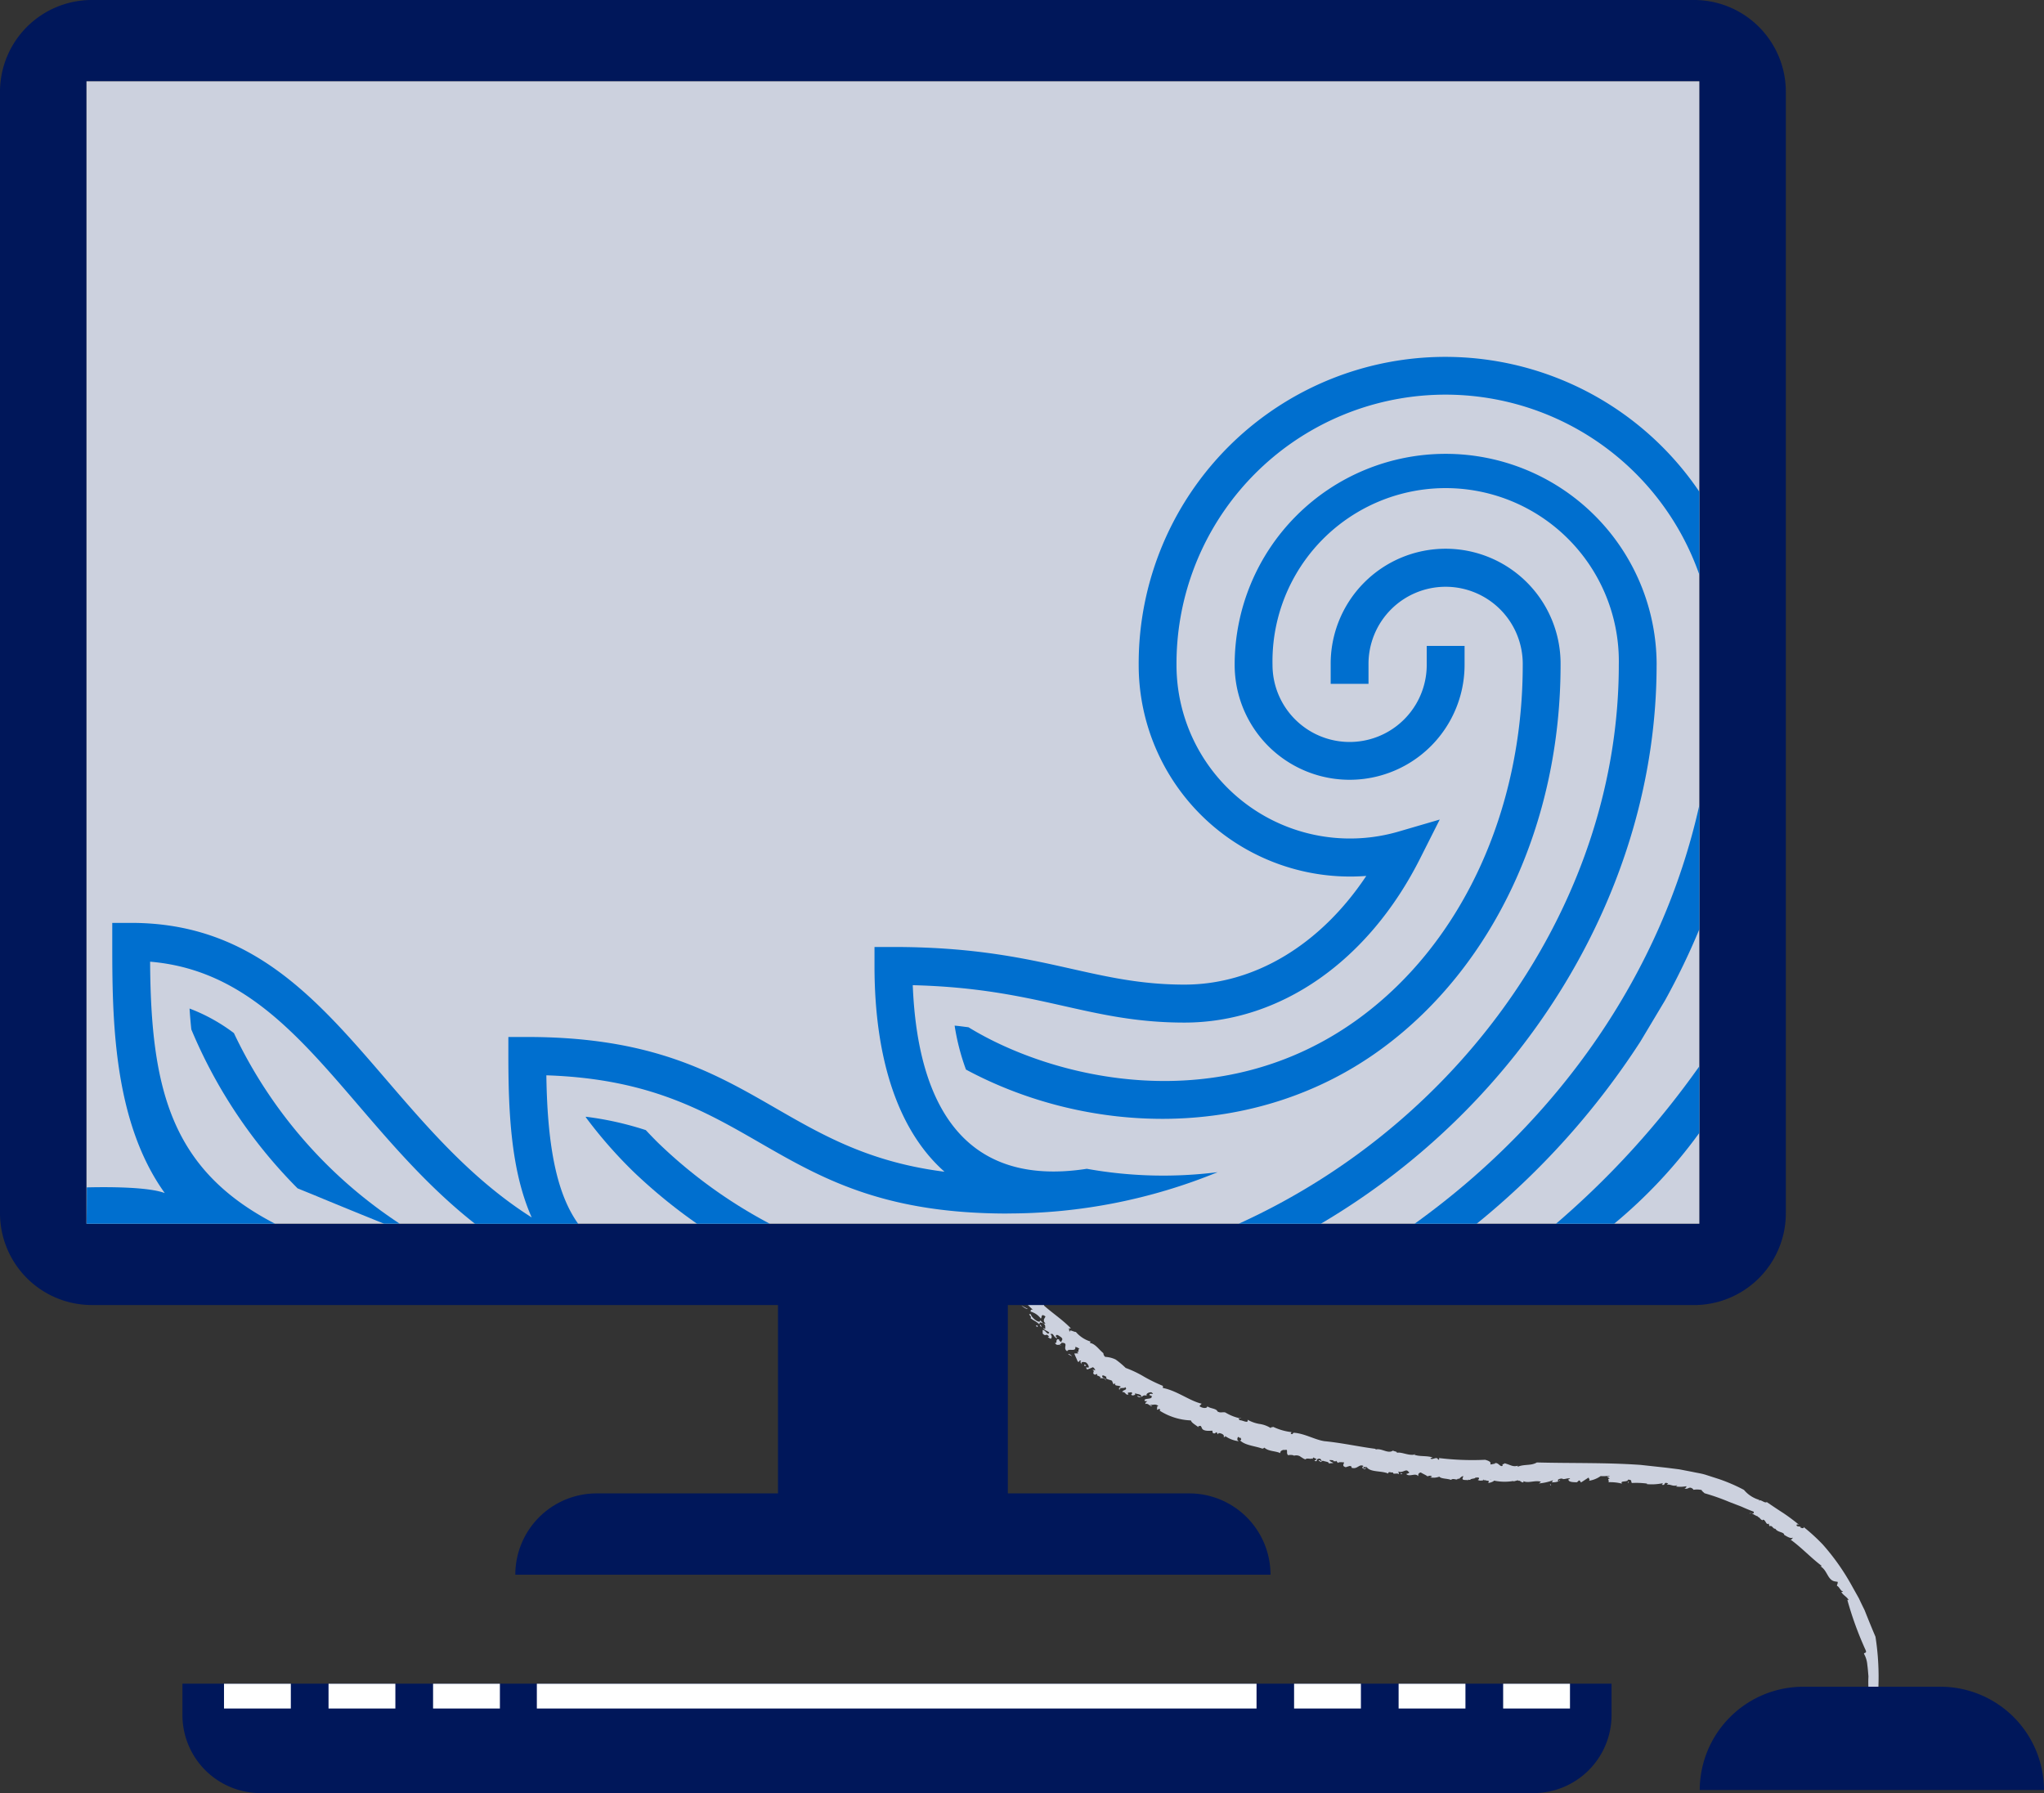 <svg id="Groupe_736" data-name="Groupe 736" xmlns="http://www.w3.org/2000/svg" xmlns:xlink="http://www.w3.org/1999/xlink" width="166.419" height="145.991" viewBox="0 0 166.419 145.991">
  <rect x="0" y="0" width="166.419" height="145.991" fill="#333333" stroke="none"/>
  <defs>
    <clipPath id="clip-path">
      <rect id="Rectangle_299" data-name="Rectangle 299" width="166.419" height="145.991" fill="none"/>
    </clipPath>
  </defs>
  <g id="Groupe_735" data-name="Groupe 735" clip-path="url(#clip-path)">
    <path id="Tracé_1515" data-name="Tracé 1515" d="M127.7,159.927c-.221-.251-.034.234-.181-.14.087,0,.17.02.181.14" transform="translate(-48.285 -60.501)" fill="#c9cae0"/>
    <path id="Tracé_1516" data-name="Tracé 1516" d="M200.692,199.377a7.062,7.062,0,0,1-.149-.881,8.362,8.362,0,0,1,0-.935c-.027-.316-.049-.638-.093-.95a2.212,2.212,0,0,0-.263-.883c-.052-.129.262-.02.126-.311a27.8,27.8,0,0,1-1.492-4.1l.108.037c-.094-.258-.473-.415-.59-.674.04-.028.106.041.128-.05-.163.018-.319-.407-.482-.442-.019-.122.084-.178.05-.332l-.234-.035c-.6-.117-.6-.92-1.183-1.235.048,0,.112.023.108-.038-.811-.6-1.635-1.487-2.521-2.126.071-.018.173-.075.166-.165-.156.1-.447-.075-.694-.23.007-.222-.486-.185-.7-.466l.048-.017c-.319.016-.248-.3-.547-.222l-.052-.206c-.233.151-.231-.312-.475-.319l-.023.048c-.2-.053-.209-.227-.39-.279v-.034c-.408-.144-.555-.386-.642-.207-.055-.211.4.133.3-.181-.336-.124-.664-.261-.988-.408l-1-.385a17.6,17.6,0,0,0-2.009-.706c-.13-.125-.222-.179-.237-.263a1.767,1.767,0,0,0-.679-.016c.047.006-.066-.117-.139-.142-.239-.126-.32.158-.579.014.12-.03.17-.085.147-.165a2.619,2.619,0,0,1-.866.018c.049-.027.121-.038.119-.1-.335.133-.561-.111-.848-.037l.117-.1c-.422-.2-.159.221-.528.09.1-.024.068-.073.09-.117a4.429,4.429,0,0,1-1.3.076.052.052,0,0,0,.02-.045,6.637,6.637,0,0,0-1.216-.05c-.15-.063.073-.276-.34-.266,0,.229-.7.045-.477.322a3.867,3.867,0,0,0-1.13-.117c.162-.078-.154-.292.138-.294l-.212-.153c.038-.092.225.046.162-.077a3.992,3.992,0,0,1-.705.024,2.172,2.172,0,0,1-.977.384c.21-.079-.1-.26.038-.292l-.631.411c-.146,0-.023-.183-.236-.133.008.062-.085.094-.152.141-.053-.029-.606.03-.66-.2-.06-.092.239-.037.082-.125-.269-.01-.284.066-.553.058l0-.03c-.176-.042-.528.073-.34.208.123.012-.041-.139.139-.065a1.123,1.123,0,0,1-.714.14c.093-.033.085-.094.125-.156a4.217,4.217,0,0,1-1.161.257c-.011.107.159-.189.216-.129-.511-.173-1.079.162-1.5-.076.071-.016.03.155.027.124-.249-.025-.23-.181-.4-.131-.012-.093-.206.019-.375.037-.09.062-.041-.047.1-.049a4.207,4.207,0,0,1-1.709-.006c.007.062-.344.2-.468.188l.057-.139c-.108-.092-.416-.013-.429-.136-.275.157,1.028-.085.662.027-.085-.124-.512.2-.423.007-.249-.01-.5.135-.73-.012.068.027.214-.184.013-.186-.355,0-.105.063-.395.09l-.184.045c-.022.137-.316-.042-.194.122-.035-.117-.52.032-.467-.194l.062-.176c-.154,0-.264.172-.391.242-.019-.018-.056-.057-.046-.086-.046.273-.363-.05-.562.15-.314-.122-.816-.08-.952-.265a1.358,1.358,0,0,1-.765.057c.059-.021.137-.022.158-.08-.169-.1-.219-.028-.385,0,.04-.035-.337-.2-.523-.316-.252.057-.185.213-.218.3-.2-.3-.711.1-.964-.175.089-.029.372-.1.176-.185-.192-.3-.473.155-.819-.024l.061.236c-.144-.16-.547.062-.482-.162-.131.065-.416-.129-.4.1-.568-.254-1.458-.085-1.762-.535-.09.024-.3-.046-.27.073.122.144.21-.057.249.035a.111.111,0,0,0-.115.081c-.176-.078-.318-.116-.116-.271-.385-.2-.48.309-.986.138.039-.086,0-.127-.149-.14l-.314.1c-.329-.1-.154-.239-.135-.393-.183-.006-.4-.053-.5.046l-.181-.23c.132.167-.164.065-.255.087l.091-.022c-.021-.07-.235-.068-.342-.068.006.1.209.175.319.223-.1.05-.244.009-.38.066.069-.139-.27-.165-.408-.212-.155-.066-.21.1-.257.08.012-.078-.263-.07-.114-.15.061-.013.111.1.217.053-.1-.08-.055-.212-.3-.161-.183.038-.019.3-.317.14.092-.019.12-.075.2-.114l-.28-.14-.042.132c-.032-.043,0-.048-.017-.071-.12.124-.464-.053-.567.093-.154-.017-.295-.162-.433-.215l.03,0a.644.644,0,0,0-.567-.073l.016-.027a.846.846,0,0,0-.461-.02c-.215-.161.047-.526-.26-.423-.244-.056-.446.15-.37.26-.414-.2-.966-.135-1.31-.454-.078.036-.048.081-.186.075-.624-.225-1.393-.254-1.811-.68.2.006.056-.127.077-.2-.19.067-.139-.182-.261,0-.025.123-.06.176.1.283a2.393,2.393,0,0,1-1.138-.442c.083.094-.009.1-.1.1.1-.177-.168-.309-.4-.322l-.072.1-.091-.168c-.093.006-.178.205-.343.017a.225.225,0,0,0-.014-.144c-.249.011-.616.053-.81-.132l-.12-.245c-.1-.024-.31,0-.158.125-.35-.268-.6-.389-.657-.583a5.084,5.084,0,0,1-2.55-.8l.063-.07c-.167-.177-.179.089-.294-.038.106-.044-.07-.245.14-.26-.25-.226-.447-.052-.654-.12-.085.089.186.016.079.13-.053.02-.353-.3-.484-.17-.039-.1.082-.188.155-.231l-.217-.021c-.111-.3.666-.06.567-.414l-.173-.064c-.06-.25.521.047.155-.232-.214-.018-.491.128-.375.285-.386-.158-.378.282-.764.05-.054-.152.327.154.325-.018-.112-.23-.411-.136-.549-.272.148.161-.1.233-.234.194-.157-.185.216-.075-.057-.249-.1.063-.392-.031-.21.17-.222.14-.254-.237-.5-.175,0-.2.483-.15.226-.411-.036.168-.487-.049-.453.254-.094-.115-.04-.229.1-.258-.116-.19-.568-.012-.452-.316l-.147.1c-.024-.078-.078-.16-.116-.288-.147-.1-.6-.118-.449-.319-.06-.012-.382-.254-.352-.022.146.231.3.065.29.334-.041-.256-.309-.188-.465-.221l.035-.093c-.092-.019-.242-.152-.345-.1.085-.006.094-.08.052-.139l-.158.066c-.329-.145.081-.257-.222-.421l.277.058c-.06-.014-.075-.191-.234-.249-.129.071-.32.131-.426.182-.192-.066.019-.171-.217-.172l.3.016c.057-.014-.006-.274-.216-.419-.163-.053-.474-.068-.317.155-.1-.08-.194-.257-.055-.27-.255-.147-.057.137-.3.044-.027-.135-.2-.436-.269-.657l.342-.01-.134-.111c.286,0,0-.177.212-.245a.642.642,0,0,0-.343-.168c.08.451-.562.076-.659.35-.421-.245.194-.7-.465-.685.015.108-.3.113-.019.249-.206-.216-.331.075-.519-.247.267.089-.024-.4.362-.268-.078.052.109.193.169.211-.022-.162.2-.193-.025-.4-.153-.1-.344-.268-.412-.137-.1.122.221.176.027.216-.31-.207-.2-.426-.5-.322a.236.236,0,0,1,.048.378l-.247-.135.109-.042c-.273-.349-.223.053-.52-.253l-.006-.285c.2-.062.4.472.542.208-.194-.193-.363-.146-.5-.375.06.021.123.068.183.088-.067-.074.124-.418-.318-.516-.2-.08-.109.037-.187.111-.331-.29-.5-.306-.712-.5.191-.107-.337-.372.036-.3.012.189.469.638.717.6.06-.291.219.269.469.143-.257-.238-.068-.409,0-.564a.474.474,0,0,0-.23-.117c-.135.08-.045.168-.149.285a1.543,1.543,0,0,0-.823-.566c-.038-.146.1-.222.218-.122a6.144,6.144,0,0,1-.955-1.02c0,.382-.365-.332-.391-.047.114.216.119.49-.05.466-.086-.124.083-.07.081-.152-.225-.052-.032-.368-.313-.365.339.269.279-.139.475-.21-.281-.157.111-.083-.086-.309a5.005,5.005,0,0,1-.842-.611c-.147-.431-.687-.825-.92-1.126-.043-.217.211-.247.111-.44-.157-.2-.074.293-.221-.063l.057,0c-.109-.059-.3-.629-.616-.528l.261-.052c-.025-.068-.108-.086-.163-.116.06-.048.068-.154.177-.1,0-.28-.319-.36-.459-.566l-.024.214c-.33-.289-.377-.606-.649-.918l.121-.068-.206-.156c.144-.026.089-.259-.076-.3l.636.335c.032.191-.245-.065-.3.1-.045.145.2.44.343.414-.069-.129-.1-.117-.2-.183.131-.149.249.038.414.054-.049-.058-.062-.181-.121-.159a.965.965,0,0,1,.4.386c-.155-.1-.045.144-.125.124.148-.081.319.086.472.352-.024.29.451.38.622.692a1.184,1.184,0,0,1-.632-.2c.068.229.156.194.224.425a.849.849,0,0,1,.607.132l-.089.09c.211.17.357.053.533.339a13.92,13.92,0,0,0,.976,1.264l-.084.1c.363,0,.6.549.912.709.3.48.93.777.975,1.133.738.652,1.47,1.117,2.179,1.843l-.247.024c.224.02.019.159.169.259-.058-.247.308.022.483.009a2.547,2.547,0,0,0,1.2.784l-.065.109c.452.073.715.518,1.106.839a.387.387,0,0,0,.152.3,2.183,2.183,0,0,1,.845.214,6.811,6.811,0,0,1,.818.686,8.862,8.862,0,0,1,1.508.719,12.941,12.941,0,0,0,1.521.741l0,.171c1.13.213,2.216,1.072,3.158,1.278l-.184.2c.242.19.646.208.645.012.239.2.729.161.829.423.267.151.389.022.635.08a3.814,3.814,0,0,0,1.308.5l-.129-.06c-.078.033-.119.133.012.193.225,0,.724.311.618-.042a2.959,2.959,0,0,0,.954.342,2.287,2.287,0,0,1,.944.344c-.026-.093.122-.067.2-.1a4.743,4.743,0,0,0,1.464.423c.073.061-.167.1.043.165.133,0,.029-.1.194-.111.874.07,1.673.564,2.459.685,1.407.134,2.839.456,4.18.627l-.024.058c.477-.155,1.021.378,1.425.081.1.071.4.08.308.185.377-.112.985.278,1.529.124a.213.213,0,0,0-.134.019c.511.186.991.062,1.535.23-.058.021-.163.031-.185.089.2.135.533-.21.624.092a.07.07,0,1,0,.024-.137,22.255,22.255,0,0,0,3.8.147c.9.23.025.495.758.321.056.06.049-.109.056-.048.283-.063.416.352.618.209-.07-.184.135-.094.146-.2.552.145.657.314,1.1.2l-.038.093c.53-.239,1.123-.071,1.575-.358,2.857.077,5.615,0,8.449.2l2.1.229,1.051.132,1.083.209c.36.08.729.127,1.08.24l1.056.34a13.932,13.932,0,0,1,2.045.885,2.541,2.541,0,0,0,1.279.821c-.047.02-.093.006-.066.063.134-.159.48.239.643.106.455.309.892.605,1.341.891a16.024,16.024,0,0,1,1.307.978c-.153-.1-.328-.022-.155.1l.256.039-.008.065c.132.068.321.091.247-.052a15.472,15.472,0,0,1,1.577,1.44,18.615,18.615,0,0,1,1.314,1.668,19.166,19.166,0,0,1,1.109,1.795l.514.916q.222.478.458.948c.245.618.6,1.5.891,2.175a21.157,21.157,0,0,1,.034,6.319,1.7,1.7,0,0,1-.462-1.265" transform="translate(-48.417 -61.067)" fill="#ccd1de"/>
    <path id="Tracé_1517" data-name="Tracé 1517" d="M128.093,160.525c-.045.114.039.337-.179.259.067-.071.089-.229.179-.259" transform="translate(-48.433 -60.781)" fill="#c9cae0"/>
    <path id="Tracé_1518" data-name="Tracé 1518" d="M132.886,169.526c.028-.014.029.1.029.122-.057-.054-.169-.053-.17-.135.058.055.086.014.142.012" transform="translate(-50.262 -64.184)" fill="#c9cae0"/>
    <path id="Tracé_1519" data-name="Tracé 1519" d="M134.347,171.336c-.083.046-.378-.153-.53-.293Z" transform="translate(-50.668 -64.763)" fill="#c9cae0"/>
    <path id="Tracé_1520" data-name="Tracé 1520" d="M135.871,173.685c.039.149-.016.153-.139.025.025-.044.083-.019.139-.025" transform="translate(-51.393 -65.763)" fill="#c9cae0"/>
    <path id="Tracé_1521" data-name="Tracé 1521" d="M136.288,173.568a.33.33,0,0,1,.114.243c.05-.06-.25-.162-.114-.243" transform="translate(-51.59 -65.719)" fill="#c9cae0"/>
    <path id="Tracé_1522" data-name="Tracé 1522" d="M140.015,177.392c.067.045.249.094.244.219-.021-.107-.375-.154-.244-.219" transform="translate(-53.004 -67.167)" fill="#c9cae0"/>
    <path id="Tracé_1523" data-name="Tracé 1523" d="M142.09,178.759c.037.034.044.059.106.072.049.086-.068.084-.137.045Z" transform="translate(-53.789 -67.685)" fill="#c9cae0"/>
    <path id="Tracé_1524" data-name="Tracé 1524" d="M183.681,193.094l-.167.024.035-.086Z" transform="translate(-69.485 -73.089)" fill="#c9cae0"/>
    <path id="Tracé_1525" data-name="Tracé 1525" d="M203.028,194.479c.164-.05.109.09.135.1-.146,0,.059-.109-.135-.1" transform="translate(-76.874 -73.633)" fill="#c9cae0"/>
    <path id="Tracé_1526" data-name="Tracé 1526" d="M213.368,194.192h-.049l.03-.184Z" transform="translate(-80.77 -73.458)" fill="#ccd1de"/>
    <path id="Tracé_1527" data-name="Tracé 1527" d="M145.4,7.456V98.8a7.478,7.478,0,0,1-7.456,7.456H82.057V121.59H96.824a6.62,6.62,0,0,1,6.619,6.619H41.956a6.62,6.62,0,0,1,6.619-6.619H63.342V106.253H7.456A7.478,7.478,0,0,1,0,98.8V7.456A7.478,7.478,0,0,1,7.456,0H137.943A7.478,7.478,0,0,1,145.4,7.456M7.042,99.634H138.356V6.619H7.042Z" fill="#00175a"/>
    <rect id="Rectangle_291" data-name="Rectangle 291" width="131.314" height="93.014" transform="translate(7.042 6.619)" fill="#ccd1de"/>
    <path id="Tracé_1528" data-name="Tracé 1528" d="M158.081,110.124c-11.385,8.38-25.043,4.965-31.866.776-.376-.044-.731-.1-1.128-.132a18.611,18.611,0,0,0,.923,3.577c9.867,5.309,23.468,5.943,33.892-1.727,9.092-6.689,14.52-18.361,14.52-31.222a9.359,9.359,0,1,0-18.717,0v1.546h3.08V81.395a6.279,6.279,0,1,1,12.557,0c0,11.88-4.957,22.62-13.262,28.729" transform="translate(-47.363 -27.263)" fill="#006fcf"/>
    <path id="Tracé_1529" data-name="Tracé 1529" d="M81.654,147.42a26.156,26.156,0,0,0-4.891-1.093c0,.017,0,.032,0,.048a36.97,36.97,0,0,0,3.941,4.49,43.514,43.514,0,0,0,5.11,4.173h5.926a39.683,39.683,0,0,1-8.914-6.415c-.3-.281-.712-.706-1.176-1.2" transform="translate(-29.065 -55.405)" fill="#006fcf"/>
    <path id="Tracé_1530" data-name="Tracé 1530" d="M196.135,76.611a17.178,17.178,0,1,0-34.356,0,9.359,9.359,0,1,0,18.719,0V75.069h-3.081v1.545a6.278,6.278,0,1,1-12.556,0,14.1,14.1,0,1,1,28.194,0c0,18.927-12.394,37.075-30.94,45.5H168.8c16.589-9.778,27.333-27.292,27.333-45.5" transform="translate(-61.255 -22.482)" fill="#006fcf"/>
    <path id="Tracé_1531" data-name="Tracé 1531" d="M86.314,116.5a45.057,45.057,0,0,0,17.115-3.363,35.187,35.187,0,0,1-10.654-.275c-9.852,1.523-13.774-5-14.17-14.949,10.317.254,14.189,3.045,22.124,3.045,7.8,0,14.967-4.993,19.182-13.356l1.6-3.175-3.4.993a14.126,14.126,0,0,1-18.032-13.587A21.9,21.9,0,0,1,142.65,64.5V57.738A24.968,24.968,0,0,0,97,71.834,17.221,17.221,0,0,0,115.53,89.018c-3.726,5.595-9.089,8.848-14.8,8.848-7.773,0-11.81-3.064-23.7-3.064h-1.54v1.546c0,7.669,1.972,13.458,5.7,16.753-13.97-1.766-15.906-10.971-33.971-10.971H45.68v1.546c0,4.682.226,9.378,1.9,13.147-12.764-8.09-16.863-23.982-32.61-23.982h-1.54v1.545c0,6.055.019,14.526,4.274,20.452-1.381-.521-4.8-.5-6.347-.462,0,0,0,2.958-.025,2.958H26.685C18.283,112.99,16.566,106.5,16.512,96c11.64.975,16.036,13.146,26.453,21.339h8.4c-1.625-2.272-2.509-5.895-2.591-12.088,17.4.575,18.069,11.254,37.543,11.254" transform="translate(-4.29 -17.701)" fill="#006fcf"/>
    <path id="Tracé_1532" data-name="Tracé 1532" d="M203.732,124.759l2.027-3.389a58.152,58.152,0,0,0,2.786-5.777V105.482c-3.046,13.7-11.462,25.673-23.182,34.09h5.053a63.516,63.516,0,0,0,13.316-14.814" transform="translate(-70.185 -39.939)" fill="#006fcf"/>
    <path id="Tracé_1533" data-name="Tracé 1533" d="M28.451,134.152a14.511,14.511,0,0,0-3.613-2c.037.58.086,1.145.144,1.7a40.376,40.376,0,0,0,8.651,12.94c.611.252,1.236.5,1.844.756,1.737.719,3.463,1.422,5.193,2.12h1.278a37.968,37.968,0,0,1-13.5-15.52" transform="translate(-9.405 -50.039)" fill="#006fcf"/>
    <path id="Tracé_1534" data-name="Tracé 1534" d="M203.879,152.532h4.739a40.278,40.278,0,0,0,6.938-7.4v-5.422a70.327,70.327,0,0,1-11.677,12.825" transform="translate(-77.196 -52.898)" fill="#006fcf"/>
    <path id="Tracé_1535" data-name="Tracé 1535" d="M222.718,229.425a8.434,8.434,0,0,1,8.409-8.409h11.212a8.434,8.434,0,0,1,8.409,8.409Z" transform="translate(-84.329 -83.685)" fill="#00175a"/>
    <path id="Tracé_1536" data-name="Tracé 1536" d="M30.245,229.523H133.922a6.357,6.357,0,0,0,6.339-6.339v-2.572H23.906v2.571a6.357,6.357,0,0,0,6.339,6.339" transform="translate(-9.052 -83.532)" fill="#00175a"/>
    <rect id="Rectangle_292" data-name="Rectangle 292" width="58.596" height="2.016" transform="translate(43.709 137.088)" fill="#fff"/>
    <rect id="Rectangle_293" data-name="Rectangle 293" width="5.441" height="2.016" transform="translate(105.362 137.088)" fill="#fff"/>
    <rect id="Rectangle_294" data-name="Rectangle 294" width="5.441" height="2.016" transform="translate(113.873 137.088)" fill="#fff"/>
    <rect id="Rectangle_295" data-name="Rectangle 295" width="5.441" height="2.016" transform="translate(122.384 137.088)" fill="#fff"/>
    <rect id="Rectangle_296" data-name="Rectangle 296" width="5.441" height="2.016" transform="translate(18.238 137.088)" fill="#fff"/>
    <rect id="Rectangle_297" data-name="Rectangle 297" width="5.441" height="2.016" transform="translate(26.749 137.088)" fill="#fff"/>
    <rect id="Rectangle_298" data-name="Rectangle 298" width="5.441" height="2.016" transform="translate(35.26 137.088)" fill="#fff"/>
  </g>
</svg>
